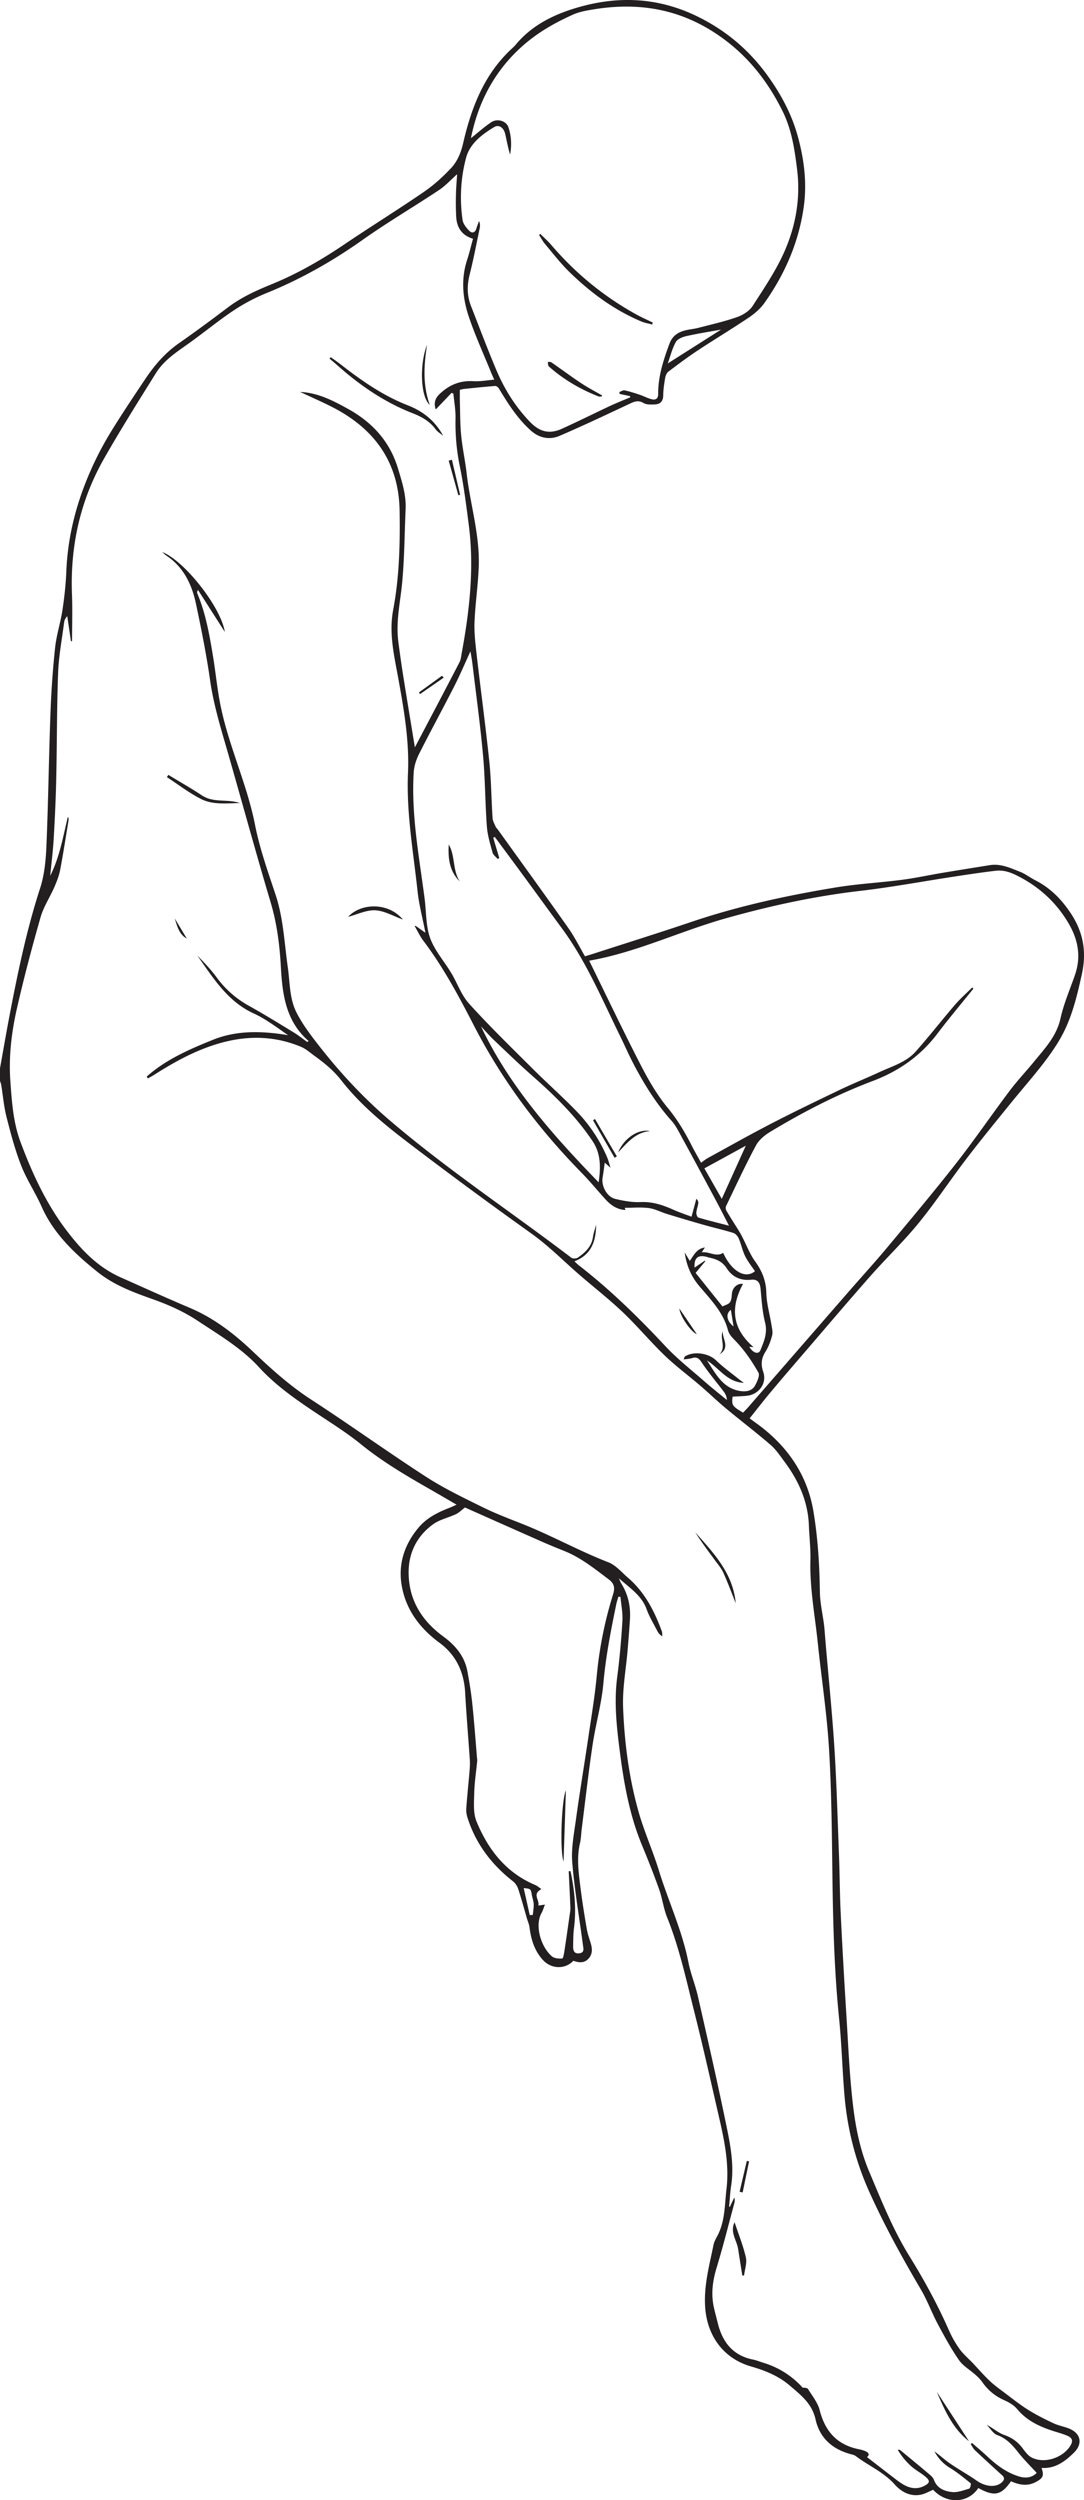 <svg xmlns="http://www.w3.org/2000/svg" width="207.006" height="477.39"><defs><clipPath id="a"><path d="M0 314.61h207.008V792H0Zm0 0"/></clipPath></defs><g clip-path="url(#a)" transform="translate(0 -314.61)"><path fill="#231f20" d="M139.57 564.719c-1.039.746-.8 2.129.508 3.16-.168-1.04-.328-2.05-.508-3.16zm-38.406 115.566c.195-.012.39-.02.582-.031.066-.688.2-1.383.172-2.07-.023-.582-.258-1.157-.355-1.743-.192-1.156-.215-1.195-1.555-1.308l1.156 5.152zm26.356-296.277c3.543-2.25 6.894-4.375 10.175-6.461-2.164.394-4.433.746-6.672 1.25-.726.164-1.656.558-1.972 1.137-.68 1.226-1.02 2.64-1.531 4.074zm14.902 149.363c-2.762 1.512-5.29 2.899-7.906 4.328 1.105 1.946 2.222 3.91 3.316 5.828l4.59-10.156zm.672 38.395c.68 1.199 1.758 1.539 2.117.656.684-1.676 1.398-3.3.89-5.29-.535-2.1-.652-4.316-.867-6.491-.12-1.184-.605-1.805-1.816-1.676-2.02.222-3.613-.582-4.629-2.164-.855-1.332-2.008-1.785-3.383-2.067-.117-.023-.226-.074-.343-.105-1.79-.492-2.528.14-2.43 2.023.644-.433 1.312-.886 1.98-1.343.02.046.043.093.067.136-.606.727-1.203 1.45-1.84 2.215 1.762 2.203 3.445 4.305 5.129 6.406 1.195-.566 1.68-.414 1.789-2.332.078-1.324 1.14-2.136 2.129-1.964-2.426 4.468-2.121 8.503 2.023 12.074-.387-.04-.598-.059-.816-.078zm-28.778-31.399c.438-2.965.403-5.535-1.164-7.879-3.183-4.758-7.238-8.703-11.507-12.465-2.516-2.218-4.93-4.55-7.36-6.863-.851-.812-1.625-1.71-2.43-2.566 5.403 11.379 13.602 20.625 22.461 29.773zm-25.52 62.09c-.722.543-1.175 1.016-1.726 1.273-1.437.676-3.09 1.016-4.347 1.918-3.067 2.211-4.684 5.403-4.688 9.157-.008 5.21 2.453 9.23 6.617 12.277 2.29 1.676 4.063 3.758 4.602 6.633.398 2.11.734 4.238.957 6.375.36 3.445.605 6.902.898 10.351.016.16.032.325.016.48-.195 2.02-.52 4.04-.562 6.063-.04 1.817-.223 3.82.437 5.418 2.219 5.387 5.652 9.817 11.254 12.153.363.156.668.449 1.14.77-1.843.956-.316 2.046-.59 3.132l1.259-.176c-.25.633-.38 1.125-.622 1.555-1.382 2.406-.156 6.508 1.942 8.316.46.399 1.328.47 1.984.414.188-.011.348-.992.434-1.543.344-2.234.656-4.472.976-6.714.067-.47.168-.946.149-1.41-.09-2.333-.211-4.665-.324-6.997.113-.004.226-.011.343-.015.766 3.582 1.149 7.187.668 10.867-.148 1.14-.14 2.3-.164 3.457-.015.781.149 1.5 1.18 1.367 1.055-.137.777-.953.691-1.586-.691-5.246-1.601-10.472-2.039-15.738-.215-2.66.313-5.402.684-8.082.726-5.262 1.598-10.496 2.375-15.75.582-3.95 1.25-7.89 1.62-11.86a75.906 75.906 0 0 1 3.134-15.582c.394-1.273.125-2.07-.828-2.785-2.68-2.011-5.286-4.136-8.442-5.41-1.441-.582-2.883-1.164-4.304-1.793-4.965-2.187-9.918-4.398-14.723-6.535zm50.415-53.809c-.945-1.832-1.691-3.324-2.48-4.796-2.172-4.047-4.344-8.094-6.547-12.122-.59-1.082-1.149-2.226-1.957-3.128-2.872-3.215-5.13-6.832-7.13-10.618-.988-1.87-1.831-3.82-2.761-5.718-3.41-6.953-6.414-14.125-11.047-20.418-2.512-3.41-4.996-6.844-7.504-10.258-1.758-2.399-3.531-4.781-5.297-7.172-.101.047-.199.098-.3.145l1.16 3.898a9.07 9.07 0 0 0-.309.168c-.34-.41-.855-.774-.984-1.242-.446-1.64-.961-3.301-1.082-4.98-.332-4.5-.317-9.032-.727-13.524-.523-5.809-1.32-11.594-2.012-17.387-.117-.969-.3-1.926-.394-2.516-.969 2.098-1.957 4.438-3.106 6.696-2.191 4.304-4.515 8.543-6.687 12.855-.543 1.078-.965 2.324-1.04 3.52-.503 8.16 1.048 16.16 2.087 24.195.32 2.512.215 5.176 1.054 7.496.864 2.387 2.684 4.418 4.02 6.645 1.168 1.949 1.934 4.234 3.422 5.879 3.883 4.289 8.039 8.332 12.14 12.421 2.747 2.735 5.653 5.31 8.348 8.09a28.677 28.677 0 0 1 5.875 8.844c.227.531.36 1.098.637 1.973l-1.102-.98c-.144 1.027-.25 1.937-.41 2.84-.277 1.609.82 3.694 2.418 4.077 1.578.38 3.238.68 4.844.606 2.305-.106 4.316.59 6.336 1.5 1.082.484 2.215.851 3.379 1.293l.925-3.422c.31.3.407.61.364.902-.09.59-.324 1.16-.367 1.75-.02.313.171.871.382.934 1.82.539 3.668.988 5.852 1.554zM89.93 340.996c1.27-1.008 2.515-2.133 3.894-3.055 1.133-.754 2.844-.261 3.262.957.578 1.676.644 3.454.328 5.23-.41-1.3-.633-2.624-.937-3.929-.278-1.21-1.2-1.851-2.059-1.347-2.383 1.406-4.695 3.203-5.406 5.867-1.032 3.851-1.254 7.898-.676 11.898.105.742.723 1.492 1.277 2.067.5.511 1.102.394 1.352-.426.152-.492.34-.973.515-1.457.207.511.22.953.13 1.379-.622 2.96-1.184 5.941-1.926 8.879-.52 2.054-.504 4.023.261 5.984 1.606 4.09 3.145 8.207 4.856 12.254 1.55 3.664 3.648 7.012 6.437 9.898 1.817 1.875 3.684 2.36 6.047 1.29 3.13-1.415 6.203-2.954 9.317-4.41 1.238-.579 2.515-1.075 3.773-1.61a3.943 3.943 0 0 0-.078-.223c-.664-.14-1.324-.281-1.988-.418l-.024-.363c.336-.117.703-.383.996-.316.989.218 1.957.53 2.918.851.785.266 1.528.688 2.324.863.711.157 1.176-.152 1.168-1.05-.027-3.336 1-6.438 2.137-9.536.543-1.48 1.547-2.164 2.895-2.543.843-.238 1.734-.289 2.582-.507 2.508-.653 5.043-1.22 7.476-2.075 1.117-.394 2.344-1.175 2.961-2.136 2.219-3.457 4.574-6.91 6.18-10.66 2.066-4.829 2.96-9.961 2.3-15.344-.48-3.875-1.03-7.645-2.788-11.188-3.211-6.476-7.637-11.761-13.914-15.558-6.973-4.215-14.391-5.145-22.247-3.848-1.292.215-2.632.445-3.816.973-3.465 1.547-6.73 3.398-9.621 5.957-5.438 4.812-8.531 10.836-9.906 17.652zm22.586 157.05c3.332 6.778 6.507 13.45 9.89 20.017 1.457 2.828 3.094 5.644 5.11 8.085 1.812 2.196 3.218 4.54 4.484 7.028.59 1.164 1.246 2.289 1.879 3.445.504-.355.84-.644 1.223-.855 4.058-2.223 8.093-4.5 12.207-6.625 4.324-2.235 8.714-4.348 13.105-6.453 2.484-1.188 5.047-2.215 7.543-3.375 2.418-1.122 5.098-1.872 6.926-3.934 2.566-2.899 4.949-5.961 7.472-8.899 1.016-1.18 2.2-2.218 3.305-3.324l.227.227c-2.29 2.851-4.649 5.648-6.852 8.562-3.23 4.27-7.34 7.164-12.36 9.067-6.847 2.59-13.355 5.945-19.62 9.734-1.055.637-2.145 1.55-2.707 2.606-2.028 3.789-3.84 7.695-5.7 11.57-.113.23-.062.644.075.875.78 1.32 1.62 2.61 2.425 3.914.247.398.461.82.676 1.238.781 1.508 1.387 3.149 2.371 4.504 1.336 1.844 2.094 3.707 2.149 6.031.05 2.04.652 4.067.98 6.102.11.676.29 1.41.121 2.039-.281 1.07-.683 2.156-1.27 3.09-.796 1.277-.913 2.41-.413 3.875.734 2.172-.86 4.3-3.149 4.535-.906.094-1.82.113-2.71.164-.212 1.625-.075 1.832 2.003 3.055.336-.36.703-.723 1.04-1.114 6.35-7.296 12.69-14.601 19.042-21.898 2.516-2.89 5.106-5.723 7.559-8.668 4.402-5.273 8.824-10.539 13.058-15.95 3.516-4.491 6.735-9.214 10.165-13.773 1.484-1.976 3.195-3.78 4.761-5.699 2.04-2.488 4.242-4.808 4.989-8.18.625-2.824 1.804-5.53 2.757-8.28 1.243-3.587.582-6.887-1.34-10.075-2.406-3.996-5.699-6.926-9.878-8.984-1.282-.633-2.532-1.004-3.891-.848-2.656.309-5.3.71-7.941 1.113-6.004.914-11.98 2.035-18.004 2.735-8.68 1.007-17.16 2.855-25.551 5.214-8.805 2.473-17.106 6.532-26.156 8.11zm-53.852 15.517.277-.176c-4.39-3.778-5.02-8.965-5.308-14.192-.235-4.199-.754-8.293-1.969-12.351-2.855-9.57-5.469-19.211-8.234-28.809-1.285-4.45-2.64-8.86-3.301-13.476-.7-4.899-1.672-9.766-2.695-14.61-.782-3.707-2.348-7.035-5.657-9.246-.289-.191-.53-.46-.793-.695 4.325 1.75 11.22 10.566 11.953 15.27a6974.228 6974.228 0 0 0-5.124-8.016c-.204.332-.188.535-.114.71 1.59 3.786 2.29 7.801 2.957 11.817.535 3.23.836 6.508 1.496 9.707 1.59 7.715 5.035 14.887 6.559 22.649.887 4.52 2.46 8.921 3.918 13.312 1.496 4.5 1.664 9.18 2.328 13.8.422 2.942.293 6.036 1.703 8.763.817 1.582 1.836 3.078 2.906 4.503 4.41 5.864 9.305 11.27 14.907 16.051 11.027 9.414 23.117 17.418 34.629 26.188.265.203.949.187 1.234-.012 1.39-.969 2.629-2.078 2.894-3.922.118-.805.403-1.586.61-2.383-.02 3.09-.852 5.746-4.145 7.004.39.356.578.559.793.727 5.992 4.64 11.383 9.914 16.551 15.445 2.281 2.445 4.945 4.531 7.469 6.742 1.398 1.23 2.867 2.383 4.304 3.57a2.747 2.747 0 0 0-.566-1.55c-1.406-1.867-2.941-3.653-4.226-5.598-.543-.816-.958-1.14-1.875-.851-.454.144-.95.156-1.59.25.156-.407.164-.512.218-.547 1.68-1.11 4.551-.649 5.965.718 1.367 1.325 2.938 2.446 4.426 3.645.285.23.594.434.895.648-3.196-.109-4.72-2.804-7.055-4.273 1.648 2.461 2.957 5.3 6.328 5.836 1.012.16 2.207.055 2.797-.95.445-.765 1.02-2.007.703-2.566-1.172-2.062-2.535-4.078-4.148-5.804-.68-.73-1.43-1.371-1.672-2.297-.899-3.442-3.336-5.871-5.504-8.453-1.574-1.88-2.43-3.985-2.754-6.38.297.497.598.993.969 1.602.773-1.058 1.285-2.324 2.894-2.562-.23.351-.36.55-.605.93 1.465-.192 2.718.976 4.09.097 1.546 3.461 4.222 5.074 6.066 3.508-.637-.953-1.379-1.863-1.879-2.89-.52-1.063-.75-2.266-1.219-3.36-.183-.43-.613-.93-1.039-1.059-1.855-.578-3.761-1.003-5.636-1.535a364.657 364.657 0 0 1-7.047-2.09c-1.16-.355-2.278-.968-3.457-1.12-1.52-.196-3.082-.048-4.578-.048 0-.004.058.196.128.418-1.703-.09-2.878-.996-3.91-2.14-1.5-1.66-2.926-3.395-4.492-4.992-8.195-8.36-15.144-17.614-20.516-28.047-2.89-5.61-5.863-11.184-9.687-16.242-.64-.852-1.098-1.844-1.64-2.77.054-.027.105-.05.156-.078.53.371 1.058.746 1.89 1.328-.558-2.863-1.222-5.344-1.496-7.86-.805-7.538-2.168-15.019-1.836-22.671.266-6.055-.762-12.016-1.84-17.977-.78-4.312-1.84-8.629-.988-13.148 1.18-6.258 1.332-12.63 1.227-18.98-.157-9.274-4.86-15.692-12.977-19.798-1.98-1-4.016-1.89-6.023-2.832 3.457.157 6.414 1.715 9.285 3.317 4.543 2.531 7.875 6.187 9.41 11.308.762 2.532 1.578 5.032 1.457 7.727-.211 4.656-.223 9.332-.652 13.969-.352 3.773-1.239 7.5-.746 11.32a230.1 230.1 0 0 0 .93 6.527c.737 4.637 1.51 9.266 2.234 13.696 2.746-5.223 5.648-10.707 8.503-16.215.286-.547.34-1.223.454-1.844 1.476-8.047 2.394-16.133 1.347-24.316-.488-3.801-.972-7.618-1.742-11.371-.621-3.036-.86-6.051-.8-9.137.027-1.547-.262-3.106-.407-4.656a21.6 21.6 0 0 0-.344-.145l-3.02 3.164c-.433-1.219-.113-2.125.696-2.91 1.816-1.758 3.922-2.648 6.508-2.484 1.262.078 2.547-.176 3.957-.29-.293-.667-.477-1.062-.64-1.468-1.426-3.516-3.012-6.98-4.22-10.574-1.183-3.524-1.511-7.18-.312-10.84.43-1.317.746-2.672 1.121-4.028-2.191-.656-3.101-2.18-3.215-4.234a53.767 53.767 0 0 1-.043-4.2c.028-1.323.149-2.652.223-3.886-1.156 1.024-2.211 2.2-3.484 3.043-4.817 3.203-9.82 6.14-14.54 9.48-5.738 4.063-11.777 7.489-18.285 10.137a35.903 35.903 0 0 0-6.347 3.34c-3.016 2.012-5.813 4.34-8.774 6.438-2.265 1.605-4.593 3.144-6.082 5.535-3.355 5.386-6.742 10.765-9.883 16.281-4.586 8.039-6.511 16.766-6.152 26.02.113 2.96.016 5.933.016 8.902-.07-.004-.14-.004-.215-.004l-.703-4.785c-.383.41-.551.804-.602 1.215-.41 3.203-1.023 6.398-1.144 9.613-.254 6.742-.207 13.5-.36 20.246-.082 3.836-.265 7.672-.488 11.5-.137 2.336-.434 4.664-.66 6.992 1.808-3.558 2.441-7.453 3.375-11.27.133.25.164.481.125.7-.52 3.156-1.004 6.316-1.602 9.457-.215 1.125-.648 2.222-1.105 3.277-.844 1.934-2.055 3.746-2.63 5.746-1.644 5.746-3.175 11.532-4.503 17.356-1.04 4.558-1.605 9.215-1.273 13.914.28 3.941.543 7.914 1.941 11.66 2.238 6 4.902 11.781 8.824 16.93 2.824 3.71 5.961 6.988 10.293 8.914 4.41 1.965 8.809 3.96 13.254 5.843 4.606 1.957 8.473 4.954 12.05 8.36 3.477 3.308 7.016 6.492 11.079 9.133 7.395 4.804 14.562 9.964 21.969 14.761 3.398 2.2 7.093 3.965 10.734 5.766 2.461 1.219 5.04 2.191 7.594 3.203 5.594 2.219 10.86 5.164 16.476 7.344 1.41.547 2.52 1.906 3.727 2.941 3.191 2.742 5.05 6.348 6.465 10.219.105.297.066.645.094.969-.508-.297-.778-.672-.985-1.074-.691-1.352-1.5-2.668-2.008-4.086-.945-2.621-3.152-4.02-5.3-5.918.234.511.32.777.46 1 1.329 2.101 1.805 4.414 1.653 6.863a268.646 268.646 0 0 1-.445 5.86c-.305 3.624-.993 7.257-.864 10.863.246 6.671 1.098 13.324 2.895 19.777 1.074 3.871 2.758 7.57 3.937 11.418 1.805 5.863 4.446 11.453 5.64 17.52.438 2.222 1.325 4.355 1.829 6.566 1.898 8.37 3.813 16.742 5.531 25.148.73 3.582 1.375 7.23.809 10.942-.203 1.328-.266 2.675-.395 4.015.047.016.094.028.141.043.285-.597.57-1.191.852-1.785.101.371.105.715.019 1.035-1.121 4.16-2.168 8.344-3.422 12.461-.773 2.559-1.07 5.07-.46 7.672.218.934.468 1.856.698 2.785.887 3.625 2.852 6.203 6.707 6.989.704.144 1.375.421 2.063.636a16.46 16.46 0 0 1 7.453 4.739c.387 0 .875.027 1.024.265.804 1.305 1.851 2.578 2.218 4.016 1.032 4.054 3.32 6.64 7.477 7.469.351.07.703.164 1.039.289.77.28 1.152.691.527 1.218 1.828 1.41 3.645 2.825 5.473 4.223.476.363.965.723 1.48 1.02 1.328.773 2.7.96 4.106.187.918-.504.992-.898.187-1.613-.566-.5-1.226-.899-1.847-1.328-1.477-1.024-2.594-2.352-3.532-3.868.235-.054.387-.027.493.06 1.71 1.41 3.43 2.812 5.12 4.25.481.41 1.083.839 1.286 1.386.61 1.66 2.015 2.195 3.457 2.351 1.066.118 2.219-.336 3.297-.652.187-.055.39-.926.265-1.027-1.296-1.047-2.597-2.114-4.015-2.973-1.297-.785-2.184-1.844-2.91-3.102 1.027.696 1.91 1.559 2.914 2.25 1.695 1.168 3.507 2.168 5.195 3.348 1.645 1.145 3.629 1.336 4.758.32.515-.468.61-.879.05-1.386a369.491 369.491 0 0 1-5.16-4.75c-.34-.32-.554-.782-.824-1.18l.262-.215c.945.828 1.918 1.633 2.836 2.492 1.82 1.711 3.777 3.203 6.21 3.922 1.263.371 2.415.196 3.305-.699-1.18-1.29-2.37-2.457-3.398-3.75-1.148-1.453-2.273-2.797-4.133-3.473-.808-.297-1.36-1.293-2.031-1.972 1.215.632 2.21 1.547 3.383 1.957 1.515.535 2.644 1.37 3.566 2.636.465.63.996 1.332 1.664 1.672 2.407 1.223 5.946.075 7.38-2.273.55-.902.394-1.473-.598-1.899-.696-.293-1.426-.515-2.153-.734-2.824-.867-5.46-1.992-7.43-4.367-.609-.735-1.546-1.274-2.437-1.672-1.738-.773-3.117-1.902-4.2-3.453-.359-.516-.823-.969-1.296-1.395-1.055-.949-2.387-1.691-3.168-2.824-1.516-2.187-2.797-4.55-4.055-6.906-1.144-2.149-1.98-4.469-3.21-6.563-3.567-6.066-6.958-12.21-9.848-18.632-2.664-5.918-4.223-12.114-4.758-18.559-.403-4.852-.528-9.727-1.02-14.57-.933-9.243-1.164-18.504-1.28-27.782-.103-7.949-.165-15.91-.65-23.843-.41-6.692-1.437-13.34-2.128-20.016-.547-5.281-1.563-10.516-1.414-15.867.058-2.184-.207-4.371-.29-6.559-.163-4.566-1.917-8.531-4.59-12.14-.855-1.153-1.667-2.387-2.734-3.313-2.78-2.402-5.714-4.629-8.539-6.98-1.66-1.38-3.207-2.887-4.847-4.293-2.266-1.946-4.684-3.73-6.832-5.793-2.82-2.715-5.329-5.754-8.18-8.438-3.024-2.844-6.348-5.363-9.43-8.144-2.582-2.328-5.062-4.723-7.918-6.762a904.54 904.54 0 0 1-23.55-17.367c-4.602-3.52-9.102-7.227-12.692-11.84-1.457-1.867-3.222-3.305-5.101-4.66-.836-.606-1.637-1.332-2.575-1.727-4.562-1.906-9.285-2.176-14.078-1.058-5.093 1.187-9.617 3.632-13.984 6.418-.387.25-.805.457-1.207.683a16.742 16.742 0 0 0-.192-.37c3.684-3.267 8.153-5.204 12.649-7.017 4.629-1.863 9.46-1.683 14.351-.878-2.136-1.446-4.214-3.07-6.546-4.137-5.079-2.324-7.786-6.836-10.813-11.086 1.313 1.332 2.61 2.691 3.711 4.191a18.894 18.894 0 0 0 6.148 5.414c2.887 1.61 5.7 3.344 8.52 5.063.91.555 1.75 1.23 2.621 1.848zM0 518.586c.602-3.328 1.172-6.66 1.805-9.984 1.574-8.215 3.258-16.395 5.851-24.38.836-2.574 1.098-5.406 1.211-8.14.356-8.465.457-16.941.774-25.406.152-4.14.441-8.285.882-12.406.266-2.438 1.047-4.817 1.415-7.25.367-2.43.628-4.891.73-7.348.316-7.766 2.488-15.016 5.91-21.922 1.008-2.027 2.152-3.996 3.36-5.914 1.914-3.04 3.91-6.031 5.914-9.016 1.726-2.566 3.734-4.863 6.304-6.664 3.176-2.218 6.293-4.523 9.383-6.86 2.516-1.901 5.356-3.198 8.227-4.366 4.992-2.032 9.609-4.688 14.058-7.7 4.996-3.378 10.13-6.554 15.102-9.964 1.898-1.301 3.644-2.883 5.219-4.563 1.199-1.281 1.878-2.933 2.293-4.73 1.562-6.778 3.992-13.153 9.265-18.043.262-.246.535-.489.762-.766 2.992-3.617 6.976-5.64 11.36-6.98 7.73-2.364 15.347-2.164 22.741 1.277 5.715 2.664 10.414 6.55 14.106 11.715 2.515 3.515 4.508 7.246 5.664 11.41 1.226 4.434 1.793 8.973 1.152 13.523-.941 6.72-3.59 12.829-7.508 18.352-.77 1.086-1.851 2.02-2.96 2.77-3.204 2.156-6.524 4.148-9.747 6.277-1.93 1.273-3.785 2.66-5.628 4.058-.329.25-.547.778-.622 1.211-.191 1.102-.355 2.22-.37 3.332-.02 1.176-.602 1.703-1.669 1.727-.703.02-1.535.062-2.09-.27-.992-.593-1.738-.285-2.628.13-4.446 2.081-8.883 4.195-13.395 6.132-1.758.758-3.754.559-5.492-1-2.578-2.305-4.367-5.148-6.117-8.05-.137-.223-.477-.485-.7-.47-1.98.157-3.957.364-5.933.567-.234.023-.461.094-.817.168 0 .723-.015 1.434.004 2.148.067 2.188.04 4.387.254 6.567.235 2.414.766 4.8 1.04 7.215.683 5.941 2.53 11.75 2.316 17.793-.125 3.543-.668 7.07-.809 10.617-.082 2.097.18 4.219.418 6.316.781 6.79 1.703 13.563 2.41 20.36.371 3.574.383 7.18.621 10.77.04.585.395 1.151.63 1.722.054.137.21.234.304.363 4.52 6.297 9.074 12.566 13.535 18.902 1.211 1.72 2.152 3.633 3.18 5.395.676-.211 1.27-.387 1.86-.578 6.155-1.992 12.331-3.922 18.456-5.992 9-3.043 18.246-5.043 27.59-6.582 4.176-.688 8.426-.91 12.625-1.457 2.57-.332 5.11-.891 7.668-1.32 3.031-.509 6.066-.989 9.102-1.477 2.082-.336 3.921.543 5.761 1.261 1.035.403 1.938 1.122 2.934 1.63 2.82 1.433 4.934 3.566 6.695 6.187 2.465 3.664 3.149 7.457 2.172 11.828-.863 3.887-1.762 7.723-3.586 11.254-1.039 2.004-2.355 3.883-3.734 5.676-2.016 2.632-4.223 5.117-6.309 7.699-2.836 3.508-5.699 6.996-8.433 10.582-3.079 4.031-5.875 8.281-9.075 12.21-2.875 3.524-6.187 6.692-9.203 10.106-4.148 4.703-8.207 9.492-12.297 14.25-2.27 2.64-4.539 5.274-6.773 7.942-1.352 1.61-2.633 3.28-4.012 5.004.418.304.824.613 1.235.906 5.84 4.183 9.754 9.754 10.941 16.824.852 5.063 1.164 10.254 1.238 15.39.036 2.524.703 4.876.895 7.329.582 7.336 1.367 14.652 1.847 21.992.45 6.934.633 13.887.903 20.832.144 3.797.152 7.598.336 11.39.328 6.739.715 13.473 1.133 20.204.332 5.344.562 10.703 1.18 16.012.507 4.421 1.359 8.785 3.132 12.976 2.32 5.488 4.52 11.027 7.66 16.102 2.805 4.53 5.348 9.18 7.5 14.05a20.431 20.431 0 0 0 2.055 3.653c.726 1.008 1.71 1.836 2.574 2.75 1.07 1.133 2.094 2.316 3.223 3.386.86.817 1.832 1.516 2.785 2.227 1.488 1.117 2.95 2.29 4.523 3.277 1.543.97 3.184 1.79 4.832 2.567.93.441 1.98.625 2.946 1 2.273.879 2.758 2.883 1.004 4.617-1.692 1.668-3.582 3.098-6.196 2.926.489 1.465.309 1.914-1.015 2.644-1.621.903-3.23.625-4.813-.101-1.91 2.707-3.176 2.965-6.254 1.297-1.957 2.949-6.043 3.109-8.62.332-.763.312-1.497.75-2.29.922-2.066.457-3.836-.563-5.047-1.926-2.11-2.383-4.984-3.574-7.426-5.418-.246-.188-.578-.278-.882-.356-3.555-.922-6.024-3.078-6.817-6.672-.668-3.023-2.843-4.675-4.957-6.48-2.148-1.836-4.683-2.844-7.36-3.617-5.382-1.555-8.507-6.016-8.78-11.645-.2-4.011.843-7.758 1.617-11.582.129-.644.504-1.254.812-1.855 1.407-2.766 1.309-5.809 1.66-8.77.56-4.691-.382-9.226-1.421-13.746-1.575-6.848-3.106-13.71-4.825-20.523-1.492-5.918-2.785-11.903-5.078-17.598-.695-1.73-.922-3.648-1.547-5.41-1.011-2.856-2.132-5.672-3.289-8.469-2.36-5.71-3.422-11.719-4.203-17.797-.61-4.722-1.133-9.437-.504-14.219.465-3.566.778-7.156.996-10.746.09-1.515-.238-3.062-.37-4.593-.134-.008-.266-.012-.4-.02-.14.5-.316.992-.417 1.504-1.02 4.969-1.996 9.93-2.445 15.012-.352 3.96-1.48 7.844-2.067 11.793-.789 5.324-1.39 10.672-2.07 16.008-.117.914-.125 1.847-.332 2.738-.68 2.91-.242 5.797.12 8.68.321 2.574.74 5.14 1.177 7.699.152.898.465 1.773.73 2.652.332 1.086.426 2.137-.422 3.04-.843.898-1.86.741-2.87.386-1.548 1.652-4.169 1.605-5.766-.102-1.66-1.773-2.317-3.965-2.614-6.316-.074-.574-.332-1.125-.496-1.692-.547-1.867-1.05-3.75-1.656-5.597-.176-.54-.543-1.11-.984-1.457-4.11-3.207-7.13-7.184-8.711-12.184a4.882 4.882 0 0 1-.223-1.773c.172-2.383.426-4.762.625-7.145.059-.715.094-1.437.047-2.148-.285-4.258-.653-8.512-.887-12.774-.215-3.949-1.726-7.199-4.926-9.554-3.843-2.825-6.511-6.477-7.234-11.184-.61-3.945.598-7.566 3.187-10.703 1.625-1.969 3.782-3.016 6.075-3.902.367-.141.722-.32 1.261-.559-1.695-.984-3.254-1.902-4.82-2.797-4.648-2.656-9.258-5.344-13.441-8.742-2.72-2.207-5.72-4.074-8.645-6.024-3.863-2.574-7.644-5.21-10.82-8.675-3.352-3.653-7.625-6.168-11.723-8.88-2.687-1.78-5.582-3.062-8.61-4.132-3.726-1.32-7.437-2.707-10.573-5.238-4.317-3.48-8.305-7.223-10.625-12.446-1.18-2.656-2.832-5.117-3.887-7.812-1.176-3-2.004-6.145-2.8-9.274-.509-2-.68-4.085-1.013-6.132-.043-.266-.156-.52-.234-.782v-2.398"/></g><path fill="#231f20" d="M84.629 83.214c-.492-.418-1.09-.762-1.461-1.27-1.121-1.515-2.664-2.374-4.356-3.035-5.43-2.12-10.136-5.359-14.457-9.214-.468-.418-.953-.813-1.43-1.22.079-.09.157-.183.235-.273.594.426 1.203.832 1.778 1.286 4.007 3.125 8.152 6.039 12.921 7.898 2.918 1.14 5.235 2.965 6.77 5.828m-52.481 64.742c2.137 1.301 4.32 2.535 6.407 3.918 2.25 1.492 4.89.63 7.242 1.469-2.508.023-5.117.383-7.414-.785-2.285-1.16-4.348-2.762-6.512-4.172l.277-.43M140.277 424.32c.758 2.28 1.641 4.453 2.157 6.71.246 1.07-.207 2.297-.344 3.454a9.646 9.646 0 0 1-.336.008c-.266-1.684-.54-3.371-.797-5.059-.258-1.672-1.602-3.195-.68-5.113m.227-118.192c-.809-2.015-1.524-3.953-2.371-5.828-.383-.84-1.012-1.574-1.567-2.332-1.304-1.773-2.629-3.531-3.804-5.398 3.48 3.941 7.195 7.765 7.742 13.558M76.938 175.581c-1.81-.648-3.512-1.672-5.262-1.761-1.696-.09-3.438.785-5.207 1.25 2.453-2.664 7.687-2.832 10.469.511m108.117 290.567c-3.13-2.434-4.653-5.942-6.164-9.457l6.164 9.457M81.547 65.843c-.574 3.79-.875 7.574.527 11.469-1.781-1.524-1.992-7.696-.527-11.469M86.3 87.78c.524 2.235 1.044 4.465 1.563 6.7-.11.03-.222.058-.332.09-.613-2.204-1.23-4.407-1.844-6.61.208-.058.41-.12.614-.18m56.746 324.918c-.41 1.977-.817 3.954-1.223 5.93l-.586-.129c.457-1.965.918-3.926 1.38-5.89.14.027.284.058.429.09M129.73 249.85c1.09 1.598 2.176 3.2 3.336 4.903-1.058-.383-3.164-3.332-3.336-4.902M84.727 129.394c-1.504 1.043-3.004 2.09-4.508 3.133l-.219-.313c1.473-1.062 2.941-2.125 4.41-3.187.106.12.211.246.317.367m53.285 124.804c-.067 1.485 1.5 3.145-.63 4.41 1.364-1.374.028-2.972.63-4.41M33.355 175.343l2.32 3.867c-1.523-.816-1.831-2.41-2.32-3.867M124.55 61.968c-.714-.2-1.456-.316-2.132-.605-5.188-2.204-9.648-5.497-13.652-9.399-1.688-1.644-3.137-3.527-4.657-5.332-.453-.531-.78-1.172-1.164-1.762l.235-.21c.703.706 1.453 1.367 2.097 2.117 4.625 5.41 10.036 9.847 16.262 13.28 1.008.556 2.063 1.016 3.094 1.524l-.082.387m-9.621 13.738c-.211 0-.45.063-.633-.008-3.39-1.332-6.508-3.133-9.266-5.531-.12-.105-.27-.215-.316-.352-.074-.23-.074-.484-.106-.726.239.031.532-.016.707.11 1.891 1.308 3.735 2.687 5.649 3.956 1.281.852 2.656 1.567 3.992 2.34-.008.07-.02.14-.027.211m-27.125 92.598c-1.989-1.938-2.262-4.43-2.114-7.047 1.278 2.16.696 4.898 2.114 7.047m25.808 45.351c1.395 2.383 2.79 4.766 4.184 7.153-.145.086-.285.172-.434.258-1.37-2.38-2.742-4.758-4.11-7.141.118-.09.24-.18.36-.27m4.422 6.395c1.028-2.508 3.668-4.566 6.133-4.078-2.828.223-4.395 2.258-6.133 4.078m-9.969 121.8-.445 13.598c-.726-1.898-.418-11.609.445-13.597"/></svg>
